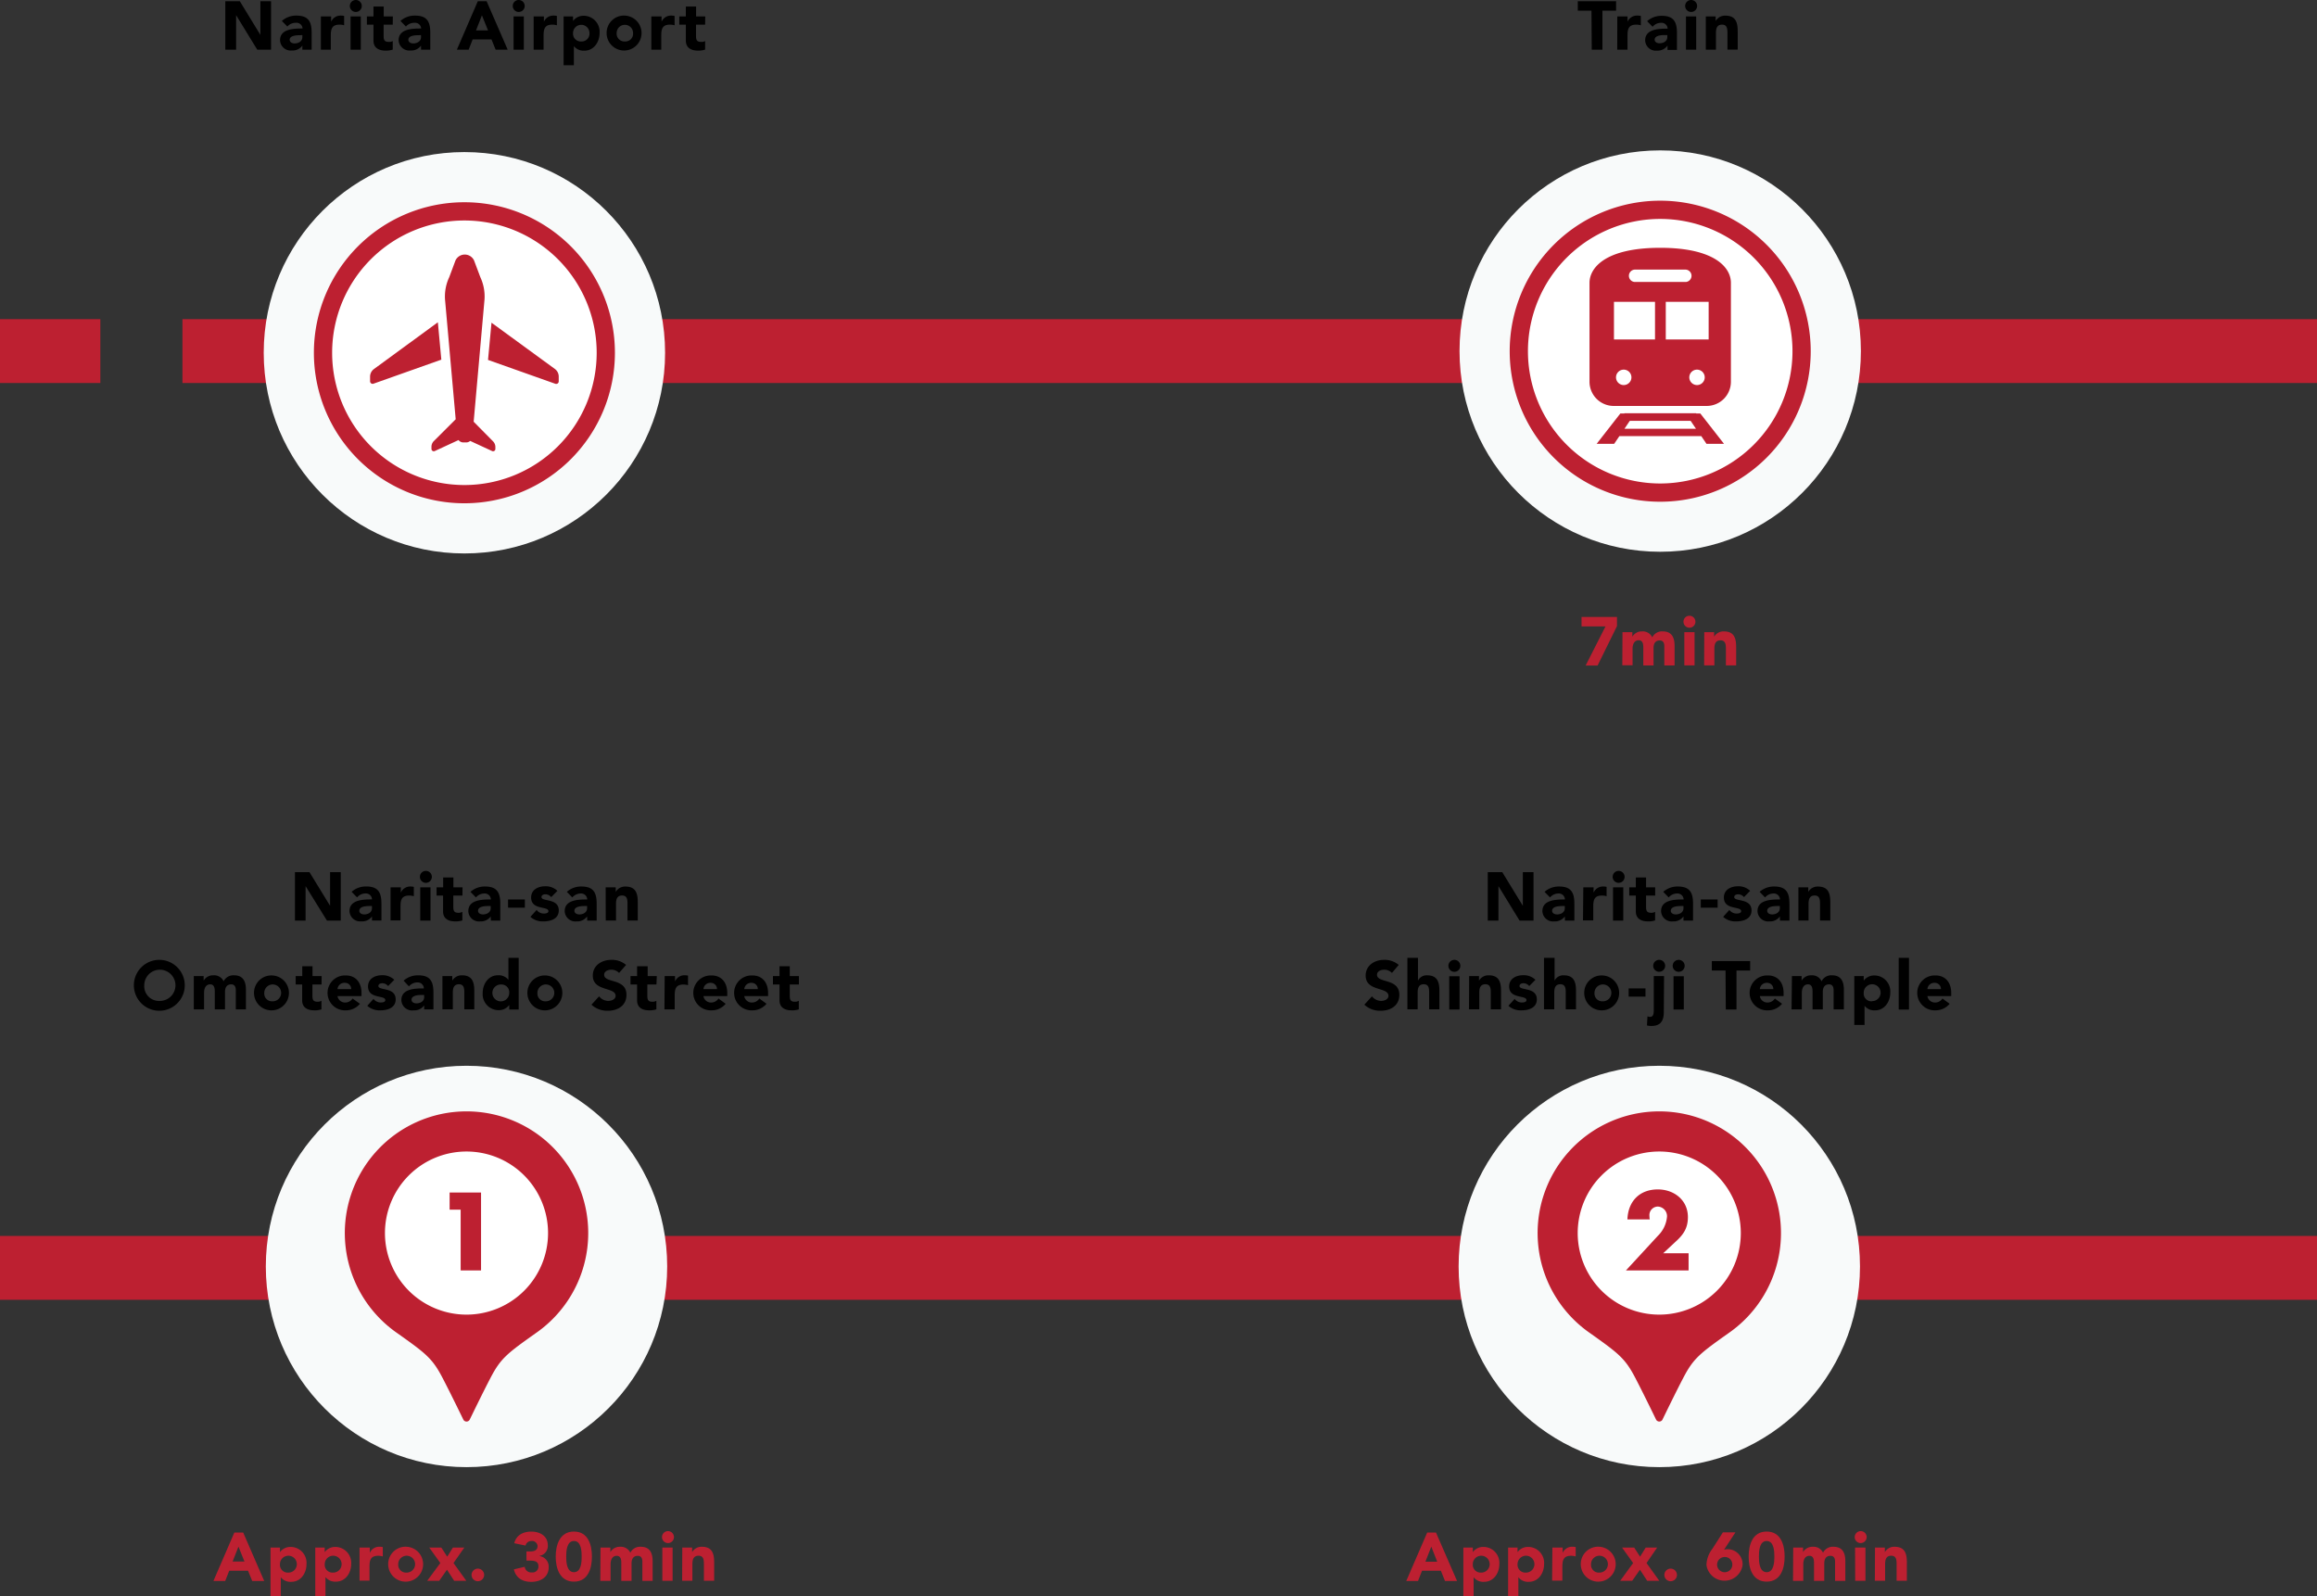 <svg xmlns="http://www.w3.org/2000/svg" width="508" height="350" viewBox="0 0 508 350"><rect x="0" y="0" width="508" height="350" fill="#333333" stroke="none"/><defs><style>.cls-1{fill:#bd2031;}.cls-2{fill:#f8fafa;}.cls-3{fill:#fff;}</style></defs><title>アセット 15</title><g id="レイヤー_2" data-name="レイヤー 2"><g id="レイヤー_1-2" data-name="レイヤー 1"><rect class="cls-1" x="113" y="69.97" width="395" height="14"/><rect class="cls-1" y="69.97" width="22" height="14"/><rect class="cls-1" x="40" y="69.97" width="22" height="14"/><rect class="cls-1" y="270.97" width="508" height="14"/><circle class="cls-2" cx="101.82" cy="77.34" r="44"/><circle class="cls-3" cx="101.82" cy="77.35" r="31"/><path class="cls-1" d="M101.82,48.34a29,29,0,1,1-29,29,29,29,0,0,1,29-29m0-4a33,33,0,1,0,33,33,33,33,0,0,0-33-33Z"/><path class="cls-1" d="M103.85,92.46l2.38-26.81a10,10,0,0,0-.92-4.89l-1.37-3.65a2.25,2.25,0,0,0-4.08,0L98.5,60.76a9.93,9.93,0,0,0-.93,4.89l2.34,26.27-4.8,4.79A1.76,1.76,0,0,0,94.6,98v.43a.51.51,0,0,0,.72.46l5.21-2.41a1.36,1.36,0,0,0,1.08.52h.58a1.35,1.35,0,0,0,.9-.33l4.81,2.22a.5.5,0,0,0,.71-.46V98a1.76,1.76,0,0,0-.51-1.24Z"/><path class="cls-1" d="M96,70.66,82,80.9a2.08,2.08,0,0,0-.86,1.69v1a.56.56,0,0,0,.75.53l14.87-5.27Z"/><path class="cls-1" d="M121.67,80.9,107.76,70.75,107,78.91l14.75,5.23a.56.56,0,0,0,.75-.53v-1A2.08,2.08,0,0,0,121.67,80.9Z"/><path d="M49.4.27h3.18l4.51,7.38h0V.27h2.34V10.89H56.4L51.77,3.33h0v7.56H49.4Z"/><path d="M66.29,10h0A2.64,2.64,0,0,1,64,11.07a2.34,2.34,0,0,1-2.6-2.25c0-2.52,3.06-2.57,4.94-2.57A1.34,1.34,0,0,0,64.85,5,2.4,2.4,0,0,0,63,5.82l-1.2-1.23A4.69,4.69,0,0,1,65,3.42c2.62,0,3.33,1.33,3.33,3.76v3.71H66.29Zm-.56-2.28c-.69,0-2.22.06-2.22,1,0,.54.57.8,1.07.8.88,0,1.71-.47,1.71-1.37V7.69Z"/><path d="M70.35,3.6H72.6V4.77h0a2.22,2.22,0,0,1,2.1-1.35,2.93,2.93,0,0,1,.75.08V5.55a3.44,3.44,0,0,0-1-.15c-1.71,0-1.92,1-1.92,2.44v3.05H70.35Z"/><path d="M78,0a1.31,1.31,0,1,1-1.3,1.31A1.31,1.31,0,0,1,78,0ZM76.86,3.6h2.25v7.29H76.86Z"/><path d="M86.11,5.4h-2V7.83c0,.78.09,1.35,1.07,1.35A1.59,1.59,0,0,0,86.11,9v1.87a4.63,4.63,0,0,1-1.57.23c-1.5,0-2.66-.62-2.66-2.21V5.4H80.44V3.6h1.44V1.44h2.25V3.6h2Z"/><path d="M92.31,10h0A2.64,2.64,0,0,1,90,11.07a2.34,2.34,0,0,1-2.6-2.25c0-2.52,3.06-2.57,4.94-2.57A1.34,1.34,0,0,0,90.87,5,2.4,2.4,0,0,0,89,5.82l-1.2-1.23a4.69,4.69,0,0,1,3.21-1.17c2.62,0,3.33,1.33,3.33,3.76v3.71H92.31Zm-.56-2.28c-.69,0-2.22.06-2.22,1,0,.54.57.8,1.07.8.88,0,1.71-.47,1.71-1.37V7.69Z"/><path d="M104.76.27h1.93l4.62,10.62h-2.64l-.91-2.25h-4.13l-.88,2.25h-2.58Zm.9,3.09-1.29,3.3H107Z"/><path d="M113.73,0a1.31,1.31,0,1,1-1.31,1.31A1.3,1.3,0,0,1,113.73,0ZM112.6,3.6h2.25v7.29H112.6Z"/><path d="M117,3.6h2.25V4.77h0a2.22,2.22,0,0,1,2.1-1.35,2.93,2.93,0,0,1,.75.08V5.55a3.44,3.44,0,0,0-1-.15c-1.71,0-1.92,1-1.92,2.44v3.05H117Z"/><path d="M123.57,3.6h2.07v1h0a2.82,2.82,0,0,1,2.23-1.14,3.5,3.5,0,0,1,3.59,3.76c0,2-1.26,3.89-3.33,3.89a2.73,2.73,0,0,1-2.31-1h0v4.2h-2.25Zm3.87,5.49a1.71,1.71,0,0,0,1.8-1.85,1.8,1.8,0,1,0-3.6,0A1.7,1.7,0,0,0,127.44,9.09Z"/><path d="M137,3.42a3.83,3.83,0,1,1-4,3.82A3.8,3.8,0,0,1,137,3.42Zm0,5.67a1.7,1.7,0,0,0,1.8-1.85,1.8,1.8,0,1,0-3.6,0A1.71,1.71,0,0,0,137,9.09Z"/><path d="M142.8,3.6h2.25V4.77h0a2.22,2.22,0,0,1,2.1-1.35,3,3,0,0,1,.75.08V5.55a3.5,3.5,0,0,0-1-.15c-1.71,0-1.92,1-1.92,2.44v3.05H142.8Z"/><path d="M154.6,5.4h-2V7.83c0,.78.09,1.35,1.07,1.35A1.59,1.59,0,0,0,154.6,9v1.87a4.63,4.63,0,0,1-1.57.23c-1.5,0-2.66-.62-2.66-2.21V5.4h-1.44V3.6h1.44V1.44h2.25V3.6h2Z"/><path d="M348.93,2.34h-3V.27h8.4V2.34h-3v8.55h-2.34Z"/><path d="M354.59,3.6h2.25V4.77h0A2.22,2.22,0,0,1,359,3.42a3,3,0,0,1,.75.08V5.55a3.5,3.5,0,0,0-1-.15c-1.71,0-1.92,1-1.92,2.44v3.05h-2.25Z"/><path d="M365.6,10h0a2.64,2.64,0,0,1-2.31,1.1,2.33,2.33,0,0,1-2.59-2.25c0-2.52,3.05-2.57,4.93-2.57A1.34,1.34,0,0,0,364.16,5a2.4,2.4,0,0,0-1.83.87l-1.2-1.23a4.7,4.7,0,0,1,3.21-1.17c2.62,0,3.33,1.33,3.33,3.76v3.71H365.6ZM365,7.69c-.69,0-2.22.06-2.22,1,0,.54.57.8,1.07.8.88,0,1.71-.47,1.71-1.37V7.69Z"/><path d="M370.77,0a1.31,1.31,0,1,1-1.3,1.31A1.31,1.31,0,0,1,370.77,0Zm-1.12,3.6h2.24v7.29h-2.24Z"/><path d="M374,3.6h2.16v1h0a2.36,2.36,0,0,1,2.13-1.17c2.28,0,2.7,1.5,2.7,3.45v4h-2.25V7.32c0-.84,0-1.92-1.17-1.92s-1.35.91-1.35,1.86v3.63H374Z"/><path class="cls-1" d="M352,137.34h-5.25v-2.07h7.77v2l-4.25,8.64h-2.62Z"/><path class="cls-1" d="M355.73,138.6h2.16v1h0a2.34,2.34,0,0,1,2.12-1.17,2.28,2.28,0,0,1,2.25,1.31,2.36,2.36,0,0,1,2.31-1.31c2,0,2.58,1.39,2.58,3.16v4.31h-2.25v-4.24c0-.68-.25-1.25-1-1.25-1,0-1.36.73-1.36,1.63v3.86h-2.25V142c0-.54,0-1.63-1-1.63s-1.35.91-1.35,1.86v3.63h-2.25Z"/><path class="cls-1" d="M370.41,135a1.31,1.31,0,1,1-1.31,1.31A1.3,1.3,0,0,1,370.41,135Zm-1.12,3.6h2.24v7.29h-2.24Z"/><path class="cls-1" d="M373.66,138.6h2.16v1h0a2.36,2.36,0,0,1,2.13-1.17c2.28,0,2.7,1.5,2.7,3.45v4h-2.25v-3.57c0-.84,0-1.92-1.17-1.92s-1.35.91-1.35,1.86v3.63h-2.25Z"/><circle class="cls-2" cx="364" cy="76.97" r="44"/><circle class="cls-3" cx="364" cy="76.97" r="31"/><path class="cls-1" d="M364,48a29,29,0,1,1-29,29,29,29,0,0,1,29-29m0-4a33,33,0,1,0,33,33,33,33,0,0,0-33-33Z"/><path class="cls-1" d="M371.88,90.65V90.6H356.15v.05h-.89l-5.2,6.66h3.84l1.15-1.7H373l1.15,1.7h3.84l-5.2-6.66ZM356.16,94l1.17-1.73h13.34L371.84,94Z"/><path class="cls-1" d="M364,54.33c-12,0-15.5,4.36-15.5,7.69V83.73A5.31,5.31,0,0,0,353.81,89h20.38a5.31,5.31,0,0,0,5.31-5.31V62C379.5,58.69,376,54.33,364,54.33Zm-5.62,4.78h11.24a1.36,1.36,0,0,1,0,2.71H358.38a1.36,1.36,0,0,1,0-2.71ZM356,84.42a1.69,1.69,0,1,1,1.69-1.69A1.69,1.69,0,0,1,356,84.42Zm6.86-10h-9V66.18h9Zm9.22,10a1.69,1.69,0,1,1,1.68-1.69A1.69,1.69,0,0,1,372,84.42Zm2.54-10h-9.4V66.18h9.4Z"/><circle class="cls-2" cx="102.28" cy="277.66" r="44"/><path class="cls-1" d="M51.38,336h1.94l4.61,10.62H55.3l-.92-2.25H50.26l-.89,2.25H46.79Zm.9,3.09L51,342.35h2.6Z"/><path class="cls-1" d="M59.31,339.29h2.07v1h0a2.86,2.86,0,0,1,2.24-1.14,3.5,3.5,0,0,1,3.58,3.77c0,2-1.26,3.88-3.33,3.88a2.7,2.7,0,0,1-2.31-1h0V350H59.31Zm3.87,5.49a1.85,1.85,0,1,0-1.8-1.84A1.7,1.7,0,0,0,63.18,344.78Z"/><path class="cls-1" d="M69.12,339.29h2.07v1h0a2.86,2.86,0,0,1,2.24-1.14A3.5,3.5,0,0,1,77,342.88c0,2-1.26,3.88-3.33,3.88a2.7,2.7,0,0,1-2.31-1h0V350H69.12ZM73,344.78a1.85,1.85,0,1,0-1.8-1.84A1.7,1.7,0,0,0,73,344.78Z"/><path class="cls-1" d="M78.83,339.29h2.25v1.17h0a2.23,2.23,0,0,1,2.1-1.35,2.93,2.93,0,0,1,.75.08v2.05a3.44,3.44,0,0,0-1-.15c-1.71,0-1.92,1-1.92,2.45v3H78.83Z"/><path class="cls-1" d="M89.11,339.11a3.83,3.83,0,1,1-4,3.83A3.81,3.81,0,0,1,89.11,339.11Zm0,5.67a1.85,1.85,0,1,0-1.8-1.84A1.71,1.71,0,0,0,89.11,344.78Z"/><path class="cls-1" d="M96.54,342.68l-2.43-3.39h2.65l1.29,2,1.25-2h2.5l-2.37,3.39,2.81,3.9H99.58L98,344.15l-1.71,2.43H93.66Z"/><path class="cls-1" d="M104.77,343.91a1.38,1.38,0,1,1-1.38,1.38A1.38,1.38,0,0,1,104.77,343.91Z"/><path class="cls-1" d="M115.42,340.15h.73c.83,0,1.71-.18,1.71-1.19a1.2,1.2,0,0,0-1.32-1.11,1.31,1.31,0,0,0-1.32,1l-2.47-.51c.46-1.84,2-2.55,3.78-2.55s3.58.92,3.58,3a2.21,2.21,0,0,1-1.81,2.32v.05a2.33,2.33,0,0,1,2,2.47c0,2.13-1.74,3.18-3.82,3.18-1.89,0-3.38-.84-3.81-2.74l2.37-.56a1.42,1.42,0,0,0,1.57,1.23,1.28,1.28,0,0,0,1.44-1.36c0-1.2-1.09-1.23-2.1-1.23h-.52Z"/><path class="cls-1" d="M125.84,335.78c3.15,0,3.94,3,3.94,5.49s-.79,5.49-3.94,5.49-4-3-4-5.49S122.69,335.78,125.84,335.78Zm0,8.91c1.62,0,1.69-2.31,1.69-3.42s-.07-3.42-1.69-3.42-1.7,2.31-1.7,3.42S124.22,344.69,125.84,344.69Z"/><path class="cls-1" d="M131.66,339.29h2.16v1h0a2.36,2.36,0,0,1,2.13-1.17,2.28,2.28,0,0,1,2.25,1.31,2.37,2.37,0,0,1,2.31-1.31c2,0,2.58,1.4,2.58,3.17v4.3h-2.25v-4.24c0-.68-.26-1.25-1-1.25-1,0-1.37.74-1.37,1.64v3.85h-2.25v-3.85c0-.54,0-1.64-1-1.64s-1.35.92-1.35,1.86v3.63h-2.25Z"/><path class="cls-1" d="M146.34,335.69a1.31,1.31,0,1,1,0,2.61,1.31,1.31,0,0,1,0-2.61Zm-1.12,3.6h2.25v7.29h-2.25Z"/><path class="cls-1" d="M149.59,339.29h2.16v1h0a2.36,2.36,0,0,1,2.13-1.17c2.28,0,2.7,1.5,2.7,3.45v4h-2.25V343c0-.84,0-1.92-1.17-1.92s-1.35.92-1.35,1.86v3.63h-2.25Z"/><path d="M64.67,191.21h3.18l4.52,7.38h0v-7.38h2.34v10.62H71.68L67,194.27h0v7.56H64.67Z"/><path d="M81.56,200.92h0A2.61,2.61,0,0,1,79.22,202a2.34,2.34,0,0,1-2.59-2.25c0-2.52,3.06-2.56,4.93-2.56a1.34,1.34,0,0,0-1.44-1.31,2.41,2.41,0,0,0-1.83.87l-1.2-1.23a4.72,4.72,0,0,1,3.21-1.17c2.63,0,3.33,1.34,3.33,3.77v3.7H81.56ZM81,198.64c-.69,0-2.22.06-2.22,1.05,0,.54.57.79,1.06.79.89,0,1.71-.46,1.71-1.36v-.48Z"/><path d="M85.63,194.54h2.25v1.17h0a2.23,2.23,0,0,1,2.1-1.35,2.93,2.93,0,0,1,.75.08v2.05a3.44,3.44,0,0,0-1-.15c-1.71,0-1.92,1-1.92,2.45v3H85.63Z"/><path d="M93.26,190.94a1.31,1.31,0,1,1,0,2.61,1.31,1.31,0,0,1,0-2.61Zm-1.12,3.6h2.25v7.29H92.14Z"/><path d="M101.39,196.34h-2v2.43c0,.78.09,1.35,1.07,1.35a1.59,1.59,0,0,0,.91-.21v1.88a4.63,4.63,0,0,1-1.57.22c-1.5,0-2.66-.61-2.66-2.2v-3.47H95.72v-1.8h1.44v-2.16h2.25v2.16h2Z"/><path d="M107.59,200.92h0a2.64,2.64,0,0,1-2.31,1.09,2.34,2.34,0,0,1-2.6-2.25c0-2.52,3.06-2.56,4.94-2.56a1.34,1.34,0,0,0-1.44-1.31,2.4,2.4,0,0,0-1.83.87l-1.2-1.23a4.69,4.69,0,0,1,3.21-1.17c2.62,0,3.33,1.34,3.33,3.77v3.7h-2.07Zm-.56-2.28c-.69,0-2.22.06-2.22,1.05,0,.54.57.79,1.07.79.88,0,1.71-.46,1.71-1.36v-.48Z"/><path d="M115.08,199h-3.69v-1.8h3.69Z"/><path d="M120.85,196.69a1.61,1.61,0,0,0-1.31-.62c-.37,0-.82.17-.82.6,0,1.08,3.79.17,3.79,2.94,0,1.86-1.8,2.4-3.36,2.4a4,4,0,0,1-2.86-1l1.36-1.51a2,2,0,0,0,1.59.79c.51,0,1-.13,1-.52,0-1.17-3.79-.18-3.79-3,0-1.71,1.53-2.46,3.06-2.46a3.69,3.69,0,0,1,2.7,1Z"/><path d="M128.72,200.92h0a2.64,2.64,0,0,1-2.31,1.09,2.34,2.34,0,0,1-2.6-2.25c0-2.52,3.06-2.56,4.94-2.56a1.34,1.34,0,0,0-1.44-1.31,2.4,2.4,0,0,0-1.83.87l-1.2-1.23a4.69,4.69,0,0,1,3.21-1.17c2.62,0,3.33,1.34,3.33,3.77v3.7h-2.07Zm-.56-2.28c-.69,0-2.22.06-2.22,1.05,0,.54.57.79,1.07.79.88,0,1.71-.46,1.71-1.36v-.48Z"/><path d="M132.79,194.54H135v1h0a2.36,2.36,0,0,1,2.13-1.17c2.28,0,2.7,1.5,2.7,3.45v4h-2.25v-3.57c0-.84,0-1.92-1.17-1.92s-1.35.92-1.35,1.86v3.63h-2.25Z"/><path d="M34.93,210.44a5.58,5.58,0,1,1,0,11.16,5.58,5.58,0,1,1,0-11.16Zm0,9a3.42,3.42,0,1,0-3.3-3.42A3.21,3.21,0,0,0,34.93,219.44Z"/><path d="M42.49,214h2.16v1h0a2.36,2.36,0,0,1,2.13-1.17,2.28,2.28,0,0,1,2.25,1.31,2.37,2.37,0,0,1,2.31-1.31c2,0,2.58,1.4,2.58,3.17v4.3H51.7v-4.24c0-.68-.26-1.25-1-1.25-1,0-1.37.74-1.37,1.64v3.85H47.09v-3.85c0-.54,0-1.64-1-1.64s-1.35.92-1.35,1.86v3.63H42.49Z"/><path d="M59.74,213.86a3.83,3.83,0,1,1-4.05,3.83A3.81,3.81,0,0,1,59.74,213.86Zm0,5.67a1.85,1.85,0,1,0-1.8-1.84A1.7,1.7,0,0,0,59.74,219.53Z"/><path d="M70.5,215.84h-2v2.43c0,.78.09,1.35,1.07,1.35a1.61,1.61,0,0,0,.91-.21v1.88a4.63,4.63,0,0,1-1.57.22c-1.5,0-2.66-.61-2.66-2.2v-3.47H64.83V214h1.44v-2.16h2.25V214h2Z"/><path d="M78.92,220.07a4,4,0,0,1-3.08,1.44,3.83,3.83,0,1,1,0-7.65c2.1,0,3.42,1.5,3.42,3.83v.7H74a1.67,1.67,0,0,0,1.69,1.41,1.92,1.92,0,0,0,1.61-.88ZM77,216.86a1.35,1.35,0,0,0-1.38-1.38A1.5,1.5,0,0,0,74,216.86Z"/><path d="M85.09,216.19a1.61,1.61,0,0,0-1.31-.62c-.37,0-.82.17-.82.6,0,1.08,3.79.17,3.79,2.94,0,1.86-1.8,2.4-3.36,2.4a4,4,0,0,1-2.86-1L81.89,219a2,2,0,0,0,1.59.79c.51,0,1-.13,1-.52,0-1.17-3.79-.18-3.79-3,0-1.71,1.53-2.46,3.06-2.46a3.69,3.69,0,0,1,2.7,1Z"/><path d="M93,220.42h0a2.61,2.61,0,0,1-2.31,1.09A2.34,2.34,0,0,1,88,219.26c0-2.52,3.06-2.56,4.93-2.56a1.34,1.34,0,0,0-1.44-1.31,2.41,2.41,0,0,0-1.83.87L88.49,215a4.72,4.72,0,0,1,3.21-1.17c2.63,0,3.33,1.34,3.33,3.77v3.7H93Zm-.55-2.28c-.69,0-2.22.06-2.22,1.05,0,.54.57.79,1.06.79.89,0,1.71-.46,1.71-1.36v-.48Z"/><path d="M97,214h2.16v1h0a2.37,2.37,0,0,1,2.13-1.17c2.28,0,2.7,1.5,2.7,3.45v4H101.8v-3.57c0-.84,0-1.92-1.17-1.92s-1.35.92-1.35,1.86v3.63H97Z"/><path d="M113.72,221.33h-2.07v-1h0a2.79,2.79,0,0,1-2.23,1.14,3.5,3.5,0,0,1-3.59-3.76c0-2,1.26-3.89,3.33-3.89a2.73,2.73,0,0,1,2.31,1h0V210h2.25Zm-3.87-5.49a1.85,1.85,0,1,0,1.8,1.85A1.71,1.71,0,0,0,109.85,215.84Z"/><path d="M119.63,213.86a3.83,3.83,0,1,1-4,3.83A3.81,3.81,0,0,1,119.63,213.86Zm0,5.67a1.85,1.85,0,1,0-1.8-1.84A1.7,1.7,0,0,0,119.63,219.53Z"/><path d="M135.73,213.31a2.29,2.29,0,0,0-1.7-.71c-.66,0-1.57.3-1.57,1.1,0,1.93,4.89.69,4.89,4.41,0,2.37-1.91,3.49-4.1,3.49a5.06,5.06,0,0,1-3.57-1.33l1.67-1.83a2.6,2.6,0,0,0,2,1c.76,0,1.62-.36,1.62-1.11,0-2-5-.9-5-4.44,0-2.26,2-3.45,4.05-3.45a4.81,4.81,0,0,1,3.25,1.11Z"/><path d="M143.93,215.84h-2v2.43c0,.78.09,1.35,1.06,1.35a1.63,1.63,0,0,0,.92-.21v1.88a4.68,4.68,0,0,1-1.58.22c-1.5,0-2.65-.61-2.65-2.2v-3.47h-1.44V214h1.44v-2.16H142V214h2Z"/><path d="M145.73,214H148v1.17h0a2.23,2.23,0,0,1,2.1-1.35,3,3,0,0,1,.75.08V216a3.5,3.5,0,0,0-1-.15c-1.71,0-1.92,1-1.92,2.45v3h-2.25Z"/><path d="M159.1,220.07a3.93,3.93,0,0,1-3.07,1.44,3.83,3.83,0,1,1,0-7.65c2.1,0,3.42,1.5,3.42,3.83v.7h-5.22a1.67,1.67,0,0,0,1.69,1.41,1.92,1.92,0,0,0,1.61-.88Zm-1.9-3.21a1.35,1.35,0,0,0-1.38-1.38,1.5,1.5,0,0,0-1.59,1.38Z"/><path d="M168.06,220.07a4,4,0,0,1-3.08,1.44,3.83,3.83,0,1,1,0-7.65c2.1,0,3.42,1.5,3.42,3.83v.7h-5.22a1.68,1.68,0,0,0,1.7,1.41,1.91,1.91,0,0,0,1.6-.88Zm-1.91-3.21a1.35,1.35,0,0,0-1.38-1.38,1.5,1.5,0,0,0-1.59,1.38Z"/><path d="M175.16,215.84h-2v2.43c0,.78.09,1.35,1.07,1.35a1.59,1.59,0,0,0,.91-.21v1.88a4.63,4.63,0,0,1-1.57.22c-1.5,0-2.66-.61-2.66-2.2v-3.47h-1.44V214h1.44v-2.16h2.25V214h2Z"/><circle class="cls-3" cx="102.28" cy="270.11" r="23.61"/><path class="cls-1" d="M102.28,243.66A26.68,26.68,0,0,0,87.1,292.28c6.29,4.46,7.68,5.52,9.89,9.74,1.75,3.34,4.59,9.21,4.59,9.21a.79.79,0,0,0,1.41,0s2.84-5.87,4.59-9.21c2.21-4.22,3.6-5.28,9.89-9.74a26.68,26.68,0,0,0-15.19-48.62Zm0,44.56a17.88,17.88,0,1,1,17.88-17.88A17.88,17.88,0,0,1,102.28,288.22Z"/><path class="cls-1" d="M98.58,265.21v-3.76h6.89v17.08H101V265.21Z"/><circle class="cls-2" cx="363.8" cy="277.66" r="44"/><path class="cls-1" d="M312.91,336h1.93l4.62,10.62h-2.64l-.91-2.25h-4.13l-.88,2.25h-2.58Zm.9,3.09-1.29,3.3h2.59Z"/><path class="cls-1" d="M320.84,339.29h2.07v1h0a2.82,2.82,0,0,1,2.23-1.14,3.5,3.5,0,0,1,3.59,3.77c0,2-1.26,3.88-3.33,3.88a2.7,2.7,0,0,1-2.31-1h0V350h-2.25Zm3.87,5.49a1.85,1.85,0,1,0-1.8-1.84A1.71,1.71,0,0,0,324.71,344.78Z"/><path class="cls-1" d="M330.65,339.29h2.07v1h0a2.82,2.82,0,0,1,2.23-1.14,3.5,3.5,0,0,1,3.59,3.77c0,2-1.26,3.88-3.33,3.88a2.7,2.7,0,0,1-2.31-1h0V350h-2.25Zm3.87,5.49a1.85,1.85,0,1,0-1.8-1.84A1.71,1.71,0,0,0,334.52,344.78Z"/><path class="cls-1" d="M340.36,339.29h2.25v1.17h0a2.26,2.26,0,0,1,2.11-1.35,3,3,0,0,1,.75.08v2.05a3.5,3.5,0,0,0-1-.15c-1.71,0-1.92,1-1.92,2.45v3h-2.25Z"/><path class="cls-1" d="M350.63,339.11a3.83,3.83,0,1,1-4.05,3.83A3.81,3.81,0,0,1,350.63,339.11Zm0,5.67a1.85,1.85,0,1,0-1.8-1.84A1.7,1.7,0,0,0,350.63,344.78Z"/><path class="cls-1" d="M358.06,342.68l-2.43-3.39h2.66l1.29,2,1.24-2h2.51L361,342.68l2.8,3.9h-2.65l-1.59-2.43-1.71,2.43h-2.63Z"/><path class="cls-1" d="M366.29,343.91a1.38,1.38,0,1,1-1.38,1.38A1.38,1.38,0,0,1,366.29,343.91Z"/><path class="cls-1" d="M378,339.76a3,3,0,0,1,.73-.11,3.29,3.29,0,0,1,3.33,3.47,4,4,0,0,1-7.92,0,6,6,0,0,1,1.28-3.53l2.32-3.63h2.75Zm.1,1.6a1.67,1.67,0,1,0,1.71,1.67A1.63,1.63,0,0,0,378.11,341.36Z"/><path class="cls-1" d="M387.34,335.78c3.15,0,3.94,3,3.94,5.49s-.79,5.49-3.94,5.49-3.95-3-3.95-5.49S384.19,335.78,387.34,335.78Zm0,8.91c1.62,0,1.69-2.31,1.69-3.42s-.07-3.42-1.69-3.42-1.7,2.31-1.7,3.42S385.72,344.69,387.34,344.69Z"/><path class="cls-1" d="M393.16,339.29h2.16v1h0a2.36,2.36,0,0,1,2.13-1.17,2.28,2.28,0,0,1,2.25,1.31,2.37,2.37,0,0,1,2.31-1.31c2,0,2.58,1.4,2.58,3.17v4.3h-2.25v-4.24c0-.68-.26-1.25-1-1.25-1,0-1.37.74-1.37,1.64v3.85h-2.25v-3.85c0-.54,0-1.64-1-1.64s-1.35.92-1.35,1.86v3.63h-2.25Z"/><path class="cls-1" d="M407.84,335.69a1.31,1.31,0,1,1,0,2.61,1.31,1.31,0,0,1,0-2.61Zm-1.12,3.6H409v7.29h-2.25Z"/><path class="cls-1" d="M411.09,339.29h2.16v1h0a2.36,2.36,0,0,1,2.13-1.17c2.28,0,2.7,1.5,2.7,3.45v4h-2.25V343c0-.84,0-1.92-1.17-1.92s-1.35.92-1.35,1.86v3.63h-2.25Z"/><path d="M326.19,191.21h3.18l4.51,7.38h0v-7.38h2.34v10.62h-3.06l-4.63-7.56h0v7.56h-2.34Z"/><path d="M343.08,200.92h0a2.64,2.64,0,0,1-2.31,1.09,2.34,2.34,0,0,1-2.6-2.25c0-2.52,3.06-2.56,4.94-2.56a1.34,1.34,0,0,0-1.44-1.31,2.4,2.4,0,0,0-1.83.87l-1.2-1.23a4.69,4.69,0,0,1,3.21-1.17c2.62,0,3.33,1.34,3.33,3.77v3.7h-2.07Zm-.56-2.28c-.69,0-2.22.06-2.22,1.05,0,.54.57.79,1.07.79.88,0,1.71-.46,1.71-1.36v-.48Z"/><path d="M347.14,194.54h2.25v1.17h0a2.23,2.23,0,0,1,2.1-1.35,2.93,2.93,0,0,1,.75.08v2.05a3.44,3.44,0,0,0-1-.15c-1.71,0-1.92,1-1.92,2.45v3h-2.25Z"/><path d="M354.77,190.94a1.31,1.31,0,1,1,0,2.61,1.31,1.31,0,0,1,0-2.61Zm-1.12,3.6h2.25v7.29h-2.25Z"/><path d="M362.9,196.34h-2v2.43c0,.78.09,1.35,1.07,1.35a1.59,1.59,0,0,0,.91-.21v1.88a4.63,4.63,0,0,1-1.57.22c-1.5,0-2.66-.61-2.66-2.2v-3.47h-1.44v-1.8h1.44v-2.16h2.25v2.16h2Z"/><path d="M369.1,200.92h0a2.64,2.64,0,0,1-2.31,1.09,2.34,2.34,0,0,1-2.6-2.25c0-2.52,3.06-2.56,4.94-2.56a1.34,1.34,0,0,0-1.44-1.31,2.4,2.4,0,0,0-1.83.87l-1.2-1.23a4.7,4.7,0,0,1,3.21-1.17c2.62,0,3.33,1.34,3.33,3.77v3.7H369.1Zm-.56-2.28c-.69,0-2.22.06-2.22,1.05,0,.54.57.79,1.07.79.88,0,1.71-.46,1.71-1.36v-.48Z"/><path d="M376.59,199H372.9v-1.8h3.69Z"/><path d="M382.36,196.69a1.61,1.61,0,0,0-1.31-.62c-.37,0-.82.17-.82.6,0,1.08,3.79.17,3.79,2.94,0,1.86-1.8,2.4-3.36,2.4a4,4,0,0,1-2.86-1l1.36-1.51a2,2,0,0,0,1.59.79c.51,0,1-.13,1-.52,0-1.17-3.79-.18-3.79-3,0-1.71,1.53-2.46,3.06-2.46a3.69,3.69,0,0,1,2.7,1Z"/><path d="M390.23,200.92h0a2.61,2.61,0,0,1-2.31,1.09,2.34,2.34,0,0,1-2.59-2.25c0-2.52,3.06-2.56,4.93-2.56a1.34,1.34,0,0,0-1.44-1.31,2.41,2.41,0,0,0-1.83.87l-1.2-1.23a4.72,4.72,0,0,1,3.21-1.17c2.63,0,3.33,1.34,3.33,3.77v3.7h-2.07Zm-.55-2.28c-.69,0-2.22.06-2.22,1.05,0,.54.57.79,1.06.79.89,0,1.71-.46,1.71-1.36v-.48Z"/><path d="M394.3,194.54h2.16v1h0a2.36,2.36,0,0,1,2.13-1.17c2.28,0,2.7,1.5,2.7,3.45v4h-2.25v-3.57c0-.84,0-1.92-1.17-1.92s-1.35.92-1.35,1.86v3.63H394.3Z"/><path d="M305.18,213.31a2.29,2.29,0,0,0-1.7-.71c-.66,0-1.57.3-1.57,1.1,0,1.93,4.89.69,4.89,4.41,0,2.37-1.91,3.49-4.1,3.49a5.06,5.06,0,0,1-3.57-1.33l1.67-1.83a2.6,2.6,0,0,0,2,1c.76,0,1.62-.36,1.62-1.11,0-2-5-.9-5-4.44,0-2.26,2-3.45,4-3.45a4.81,4.81,0,0,1,3.25,1.11Z"/><path d="M310.89,210v5h0a2.1,2.1,0,0,1,2-1.17c2.28,0,2.7,1.5,2.7,3.45v4h-2.25v-3.57c0-.84,0-1.92-1.17-1.92s-1.35.92-1.35,1.86v3.63h-2.25V210Z"/><path d="M318.87,210.44a1.31,1.31,0,1,1-1.31,1.31A1.31,1.31,0,0,1,318.87,210.44Zm-1.13,3.6H320v7.29h-2.25Z"/><path d="M322.11,214h2.16v1h0a2.37,2.37,0,0,1,2.13-1.17c2.28,0,2.7,1.5,2.7,3.45v4h-2.25v-3.57c0-.84,0-1.92-1.17-1.92s-1.35.92-1.35,1.86v3.63h-2.25Z"/><path d="M335.28,216.19a1.59,1.59,0,0,0-1.3-.62c-.38,0-.83.17-.83.6,0,1.08,3.8.17,3.8,2.94,0,1.86-1.8,2.4-3.36,2.4a4,4,0,0,1-2.87-1l1.37-1.51a1.94,1.94,0,0,0,1.59.79c.51,0,1-.13,1-.52,0-1.17-3.8-.18-3.8-3,0-1.71,1.53-2.46,3.06-2.46a3.67,3.67,0,0,1,2.7,1Z"/><path d="M340.84,210v5h0a2.11,2.11,0,0,1,2-1.17c2.28,0,2.7,1.5,2.7,3.45v4h-2.25v-3.57c0-.84,0-1.92-1.17-1.92s-1.35.92-1.35,1.86v3.63h-2.25V210Z"/><path d="M351.39,213.86a3.83,3.83,0,1,1-4.05,3.83A3.81,3.81,0,0,1,351.39,213.86Zm0,5.67a1.85,1.85,0,1,0-1.8-1.84A1.7,1.7,0,0,0,351.39,219.53Z"/><path d="M360.77,218.5h-3.69v-1.8h3.69Z"/><path d="M364.79,221.87c0,1.86-.65,3.06-2.7,3.06a3.36,3.36,0,0,1-1-.12l.12-2a1.33,1.33,0,0,0,.58.13c.78,0,.8-.91.8-1.47V214h2.25Zm-1.13-11.43a1.31,1.31,0,1,1,0,2.61,1.31,1.31,0,0,1,0-2.61Z"/><path d="M368.05,210.44a1.31,1.31,0,1,1-1.31,1.31A1.31,1.31,0,0,1,368.05,210.44Zm-1.13,3.6h2.25v7.29h-2.25Z"/><path d="M378.32,212.78h-3v-2.07h8.4v2.07h-3v8.55h-2.34Z"/><path d="M390.71,220.07a4,4,0,0,1-3.08,1.44,3.83,3.83,0,1,1,0-7.65c2.11,0,3.42,1.5,3.42,3.83v.7h-5.21a1.67,1.67,0,0,0,1.69,1.41,1.89,1.89,0,0,0,1.6-.88Zm-1.91-3.21a1.34,1.34,0,0,0-1.37-1.38,1.5,1.5,0,0,0-1.59,1.38Z"/><path d="M392.88,214H395v1h0a2.36,2.36,0,0,1,2.13-1.17,2.28,2.28,0,0,1,2.25,1.31,2.37,2.37,0,0,1,2.31-1.31c2,0,2.58,1.4,2.58,3.17v4.3h-2.25v-4.24c0-.68-.26-1.25-1-1.25-1,0-1.37.74-1.37,1.64v3.85h-2.25v-3.85c0-.54,0-1.64-1-1.64s-1.35.92-1.35,1.86v3.63h-2.25Z"/><path d="M406.55,214h2.07v1h0a2.86,2.86,0,0,1,2.24-1.14,3.5,3.5,0,0,1,3.58,3.77c0,2-1.26,3.88-3.33,3.88a2.7,2.7,0,0,1-2.31-1h0v4.2h-2.25Zm3.87,5.49a1.85,1.85,0,1,0-1.8-1.84A1.7,1.7,0,0,0,410.42,219.53Z"/><path d="M416.29,210h2.25v11.34h-2.25Z"/><path d="M427.46,220.07a4,4,0,0,1-3.08,1.44,3.83,3.83,0,1,1,0-7.65c2.1,0,3.42,1.5,3.42,3.83v.7h-5.22a1.68,1.68,0,0,0,1.7,1.41,1.91,1.91,0,0,0,1.6-.88Zm-1.91-3.21a1.35,1.35,0,0,0-1.38-1.38,1.5,1.5,0,0,0-1.59,1.38Z"/><circle class="cls-3" cx="363.8" cy="270.11" r="23.61"/><path class="cls-1" d="M363.8,243.66a26.68,26.68,0,0,0-15.18,48.62c6.28,4.46,7.67,5.52,9.88,9.74,1.75,3.34,4.59,9.21,4.59,9.21a.81.81,0,0,0,.71.43.79.79,0,0,0,.7-.43s2.84-5.87,4.59-9.21c2.21-4.22,3.6-5.28,9.89-9.74a26.68,26.68,0,0,0-15.18-48.62Zm0,44.56a17.88,17.88,0,1,1,17.87-17.88A17.88,17.88,0,0,1,363.8,288.22Z"/><path class="cls-1" d="M370.22,274.77v3.76H356.49l7-7.59a6.65,6.65,0,0,0,2-4.19,2.11,2.11,0,0,0-2-2.22,1.87,1.87,0,0,0-1.85,2.08,3.75,3.75,0,0,0,.07.73h-4.9c.14-3.92,2.63-6.57,6.66-6.57,3.58,0,6.6,2.35,6.6,6.07,0,2.45-1,3.87-2.77,5.46l-2.65,2.47Z"/></g></g></svg>